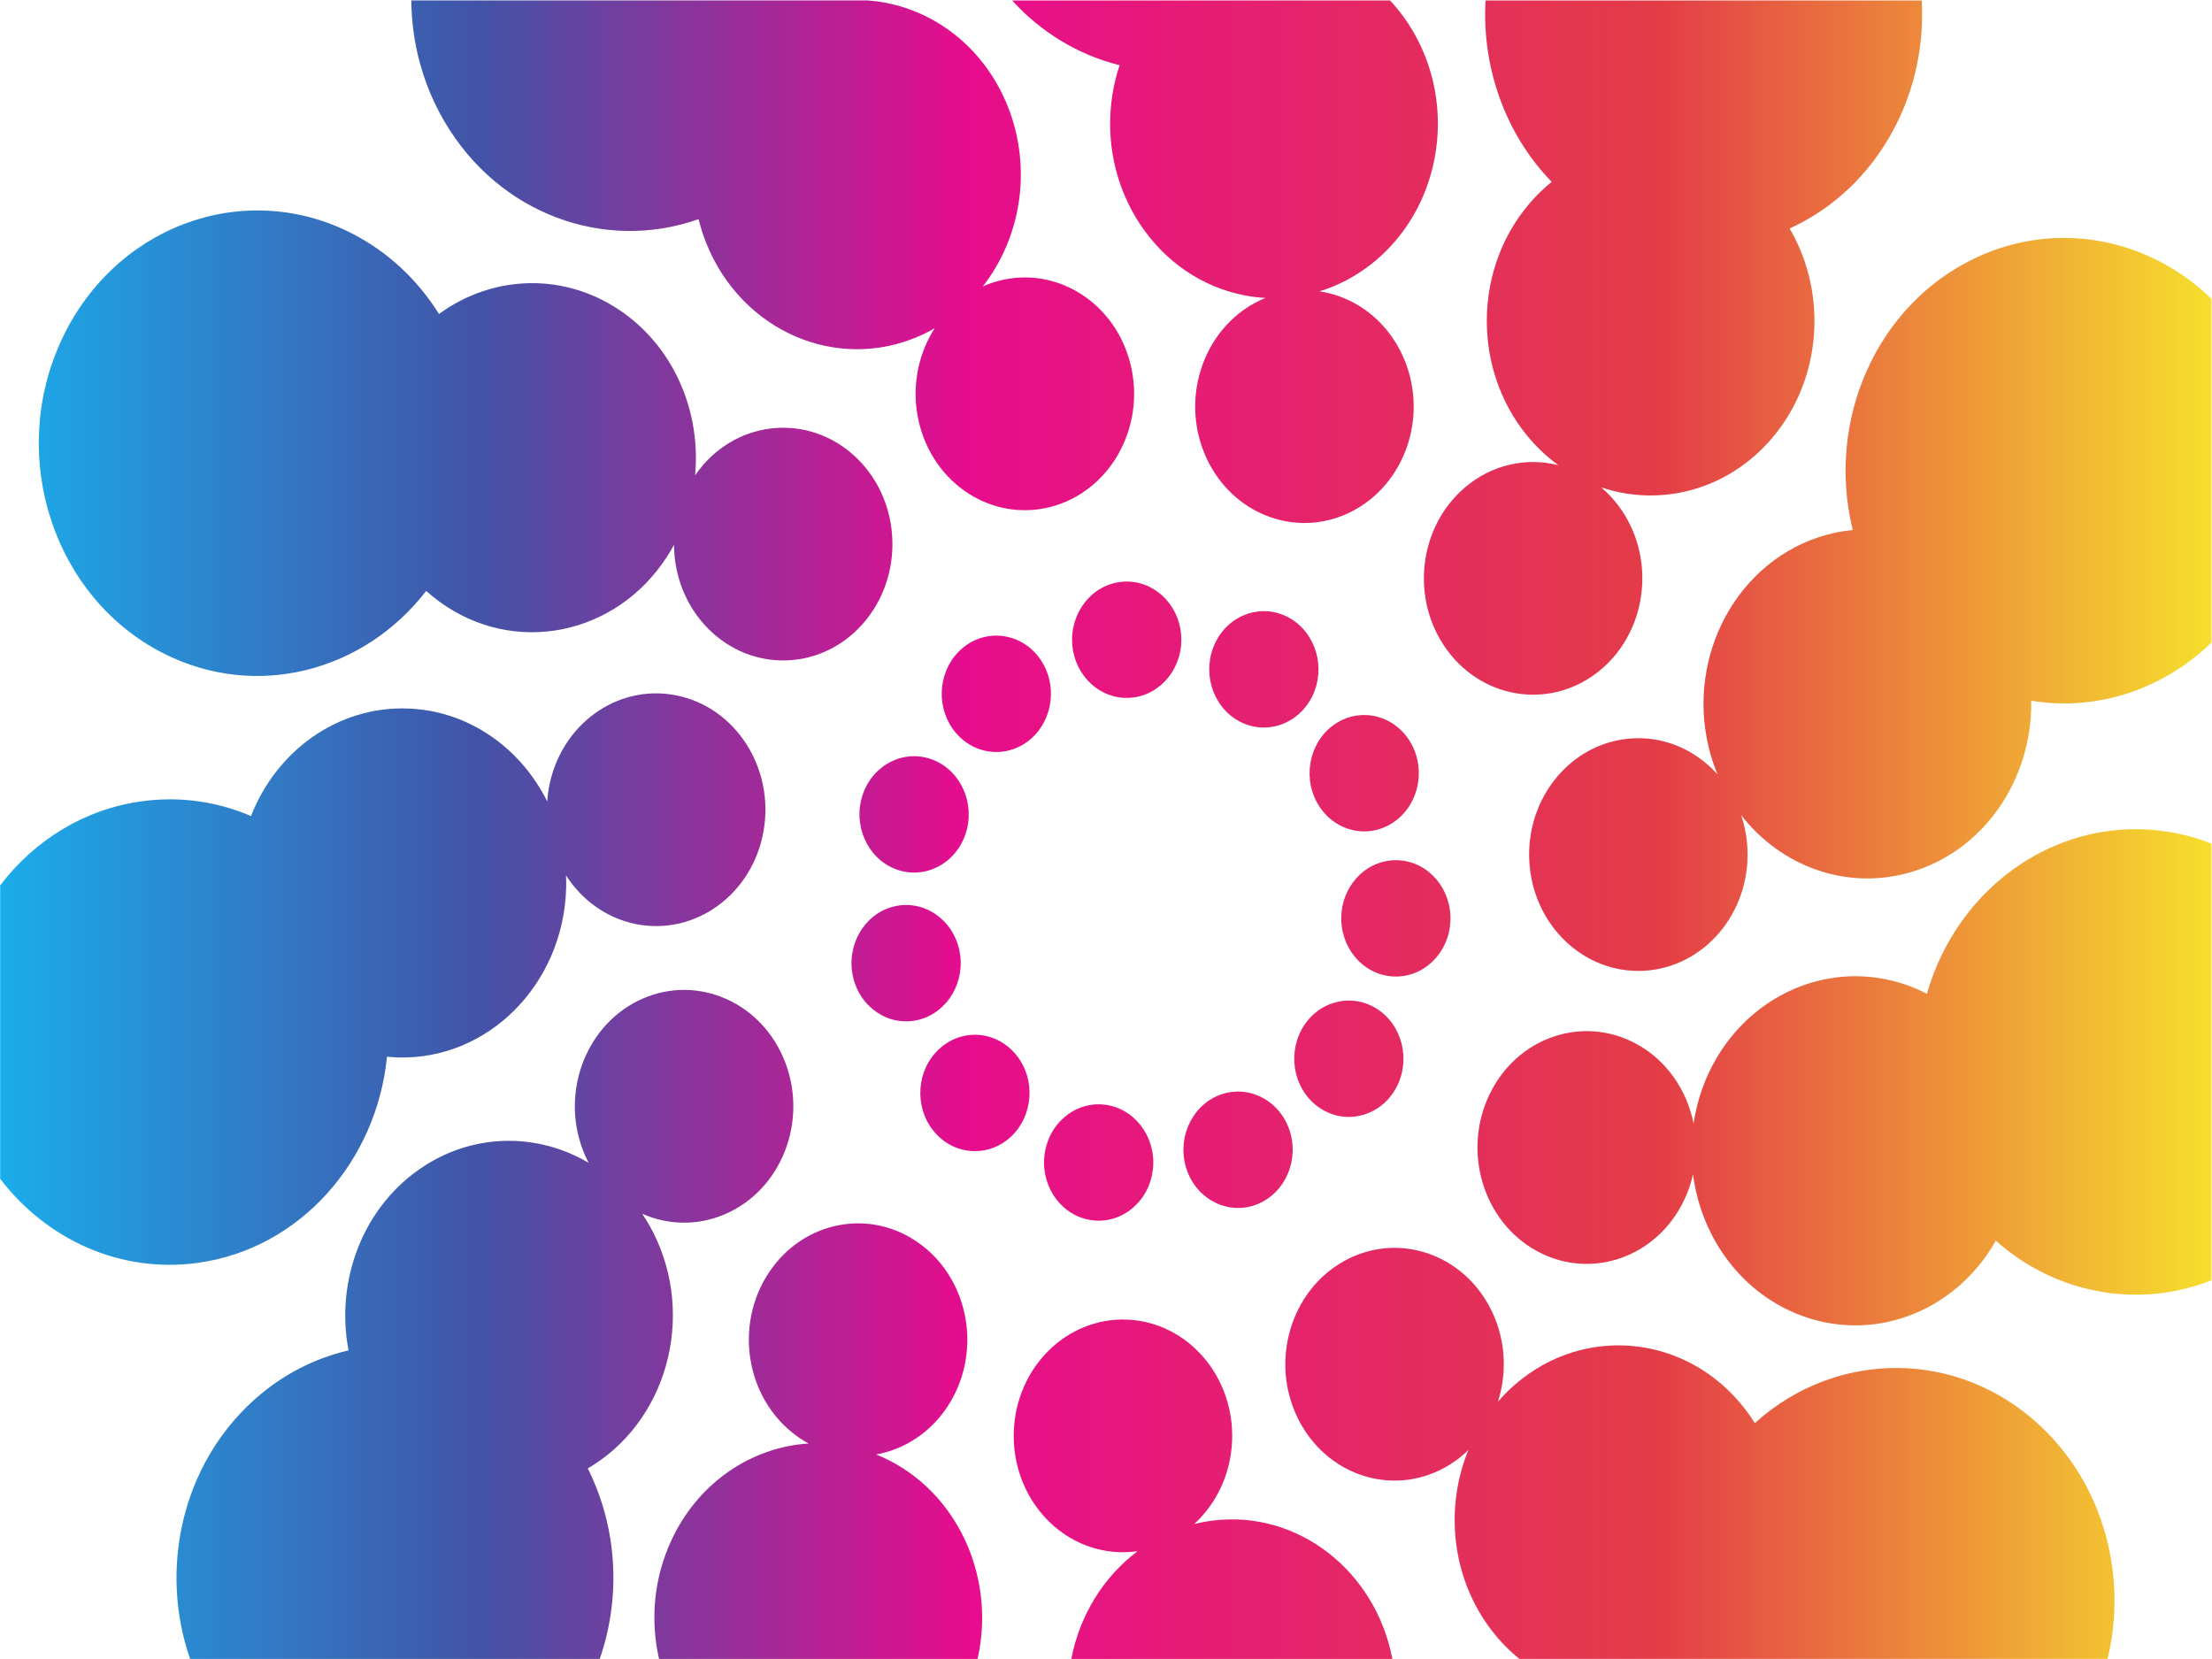 <?xml version="1.0" encoding="UTF-8"?>
<svg version="1.1" viewBox="0 0 1066.7 800" xml:space="preserve" xmlns="http://www.w3.org/2000/svg"><defs><clipPath id="b"><path d="m0 600h800v-600h-800z"/></clipPath><linearGradient id="a" x2="1" gradientTransform="matrix(799.96 0 0 -799.96 .042 299.99)" gradientUnits="userSpaceOnUse"><stop stop-color="#1aaeec" offset="0"/><stop stop-color="#4253a7" offset=".219"/><stop stop-color="#e70c8d" offset=".438"/><stop stop-color="#e33c47" offset=".747"/><stop stop-color="#f6e12c" offset="1"/></linearGradient></defs><g transform="matrix(1.333 0 0 -1.333 0 800)"><g clip-path="url(#b)"><path d="m366.86 190.08c7.602 8.339 7.428 21.668-0.401 29.766-7.821 8.097-20.333 7.911-27.935-0.428-7.609-8.332-7.426-21.653 0.394-29.758 7.822-8.105 20.341-7.912 27.942 0.42m-42.81 95.626c10.276-3.899 21.583 1.801 25.251 12.748 3.668 10.955-1.698 23-11.974 26.9-10.276 3.907-21.583-1.801-25.251-12.747-3.661-10.948 1.697-22.985 11.974-26.901m52.041 76.3c-6.661 9.203-19.075 10.915-27.715 3.818-8.639-7.096-10.246-20.319-3.577-29.523 6.655-9.204 19.068-10.915 27.707-3.811 8.64 7.097 10.246 20.312 3.585 29.516m51.208 8.513c-0.94 11.577-10.511 20.163-21.379 19.17-10.875-0.997-18.931-11.194-17.999-22.775 0.94-11.576 10.504-20.166 21.379-19.166 10.875 0.993 18.924 11.19 17.999 22.771m-33.77-211.55c10.701-2.309 21.129 5.054 23.296 16.445 2.168 11.391-4.744 22.499-15.444 24.809-10.694 2.308-21.129-5.054-23.289-16.453-2.168-11.383 4.752-22.491 15.437-24.801m-84.97 87.965c2.471-11.319 13.096-18.359 23.721-15.727s17.233 13.951 14.763 25.27c-2.471 11.318-13.096 18.366-23.721 15.726-10.625-2.632-17.233-13.942-14.763-25.269m166.14 101.25c5.086 10.286 1.395 23.017-8.259 28.438-9.648 5.425-21.599 1.49-26.692-8.787-5.093-10.286-1.394-23.017 8.245-28.434 9.655-5.434 21.614-1.494 26.706 8.783m-33.981-144.36c-10.163-4.213-15.202-16.42-11.239-27.254 3.956-10.835 15.415-16.196 25.578-11.973 10.17 4.214 15.202 16.413 11.246 27.246-3.956 10.835-15.415 16.196-25.585 11.981m35.596 106.26c5.366-10.116 17.423-13.692 26.918-7.976 9.504 5.716 12.862 18.56 7.496 28.676-5.366 10.123-17.431 13.692-26.926 7.976-9.496-5.716-12.854-18.552-7.488-28.676m48.388-43.369c0.63 11.608-7.699 21.555-18.597 22.218-10.882 0.662-20.227-8.211-20.848-19.812-0.622-11.609 7.707-21.555 18.59-22.217 10.897-0.662 20.234 8.21 20.855 19.811m-48.343-66.603c8.83-6.838 21.182-4.748 27.594 4.65 6.419 9.405 4.456 22.572-4.365 29.402-8.829 6.829-21.19 4.747-27.602-4.658-6.411-9.405-4.456-22.564 4.373-29.394m47.329 164.63c13.565-18.197 38.429-21.232 55.519-6.781 17.082 14.455 19.94 40.943 6.366 59.144-1.899 2.548-4.026 4.787-6.316 6.735 21.276-7.15 45.47-1.159 61.548 17.501 18.438 21.392 20.395 52.665 6.618 76.147 13.701 6.233 25.909 16.636 34.753 30.846 9.875 15.872 14.043 34.012 13.027 51.66h-157.79c-1.355-24.098 7.068-48.275 23.94-65.632-2.787-2.254-5.433-4.785-7.881-7.628-22.129-25.68-20.523-65.638 3.592-89.22 2.129-2.082 4.368-3.956 6.686-5.644-11.38 2.867-23.835 0.364-33.696-7.983-17.082-14.447-19.947-40.936-6.365-59.145m-201.53-293.15c-1.707 0.895-3.437 1.684-5.18 2.389 10.034 1.799 19.419 7.693 25.748 17.245 12.565 19.004 8.306 45.274-9.534 58.659-17.839 13.401-42.492 8.857-55.065-10.14-12.573-19.003-8.306-45.273 9.534-58.667 1.575-1.184 3.207-2.221 4.877-3.127-20.593-1.311-39.965-14.034-49.719-35.164-6.374-13.804-7.571-28.902-4.403-42.772h115.22c6.434 28.144-6.055 58.272-31.473 71.577m116.72-21.514c-2.343-0.287-4.635-0.72-6.876-1.281 7.989 7.323 13.234 18.006 13.72 30.11 0.931 23.218-15.984 42.86-37.788 43.852-21.802 0.994-40.241-17.033-41.173-40.252-0.94-23.226 15.99-42.869 37.786-43.861 2.377-0.11 4.71 0.02 6.988 0.346-12.237-9.189-20.935-23.116-23.978-38.977h116.15c-6.062 31.744-34.042 53.824-64.826 50.063m-203.98 106.83c-0.813 1.437-1.685 2.813-2.586 4.156 9.266-4.101 19.991-4.472 30.02-0.136 20.22 8.744 29.951 33.294 21.75 54.834-8.199 21.538-31.253 31.921-51.473 23.178-20.219-8.744-29.965-33.302-21.757-54.842 0.61-1.603 1.313-3.136 2.081-4.611-17.948 10.604-40.567 10.992-59.397-1.104-22.079-14.189-32.353-41.295-27.458-66.756-12.181-2.807-23.915-8.716-34.11-17.859-26.237-23.517-34.497-61.364-23.198-93.754h148.18c7.728 22.213 6.46 47.396-4.326 68.922 0.713 0.417 1.425 0.839 2.128 1.29 28.025 18.013 37.043 56.819 20.143 86.682m479.99 350.04c-36.12-16.906-54.419-59.141-44.622-98.537-3.254-0.314-6.527-0.902-9.792-1.816-31.648-8.861-50.579-43.402-42.25-77.131 0.81-3.289 1.857-6.444 3.104-9.46-8.122 9.087-19.951 14.235-32.577 12.883-21.712-2.309-37.552-22.952-35.376-46.082 2.183-23.121 21.553-40.011 43.258-37.686 21.719 2.318 37.558 22.96 35.376 46.09-0.329 3.516-1.062 6.884-2.134 10.064 14.261-18.338 37.695-27.278 60.73-20.825 26.983 7.553 44.7 33.753 44.203 62.207 14.33-2.339 29.428-0.533 43.678 6.14 8.109 3.795 15.316 8.865 21.508 14.891v124.37c-22.388 21.761-55.573 28.72-85.106 14.891m-17.807-266.31c-2.415 1.244-4.929 2.343-7.552 3.251-31.132 10.769-64.576-7.379-74.693-40.544-0.974-3.192-1.69-6.408-2.171-9.623-2.388 12.006-9.651 22.801-20.716 28.805-19.446 10.559-43.243 2.317-53.148-18.391-9.905-20.715-2.175-46.065 17.271-56.626 19.44-10.551 43.243-2.308 53.141 18.4 1.467 3.064 2.537 6.231 3.251 9.436 2.978-23.264 18.067-43.828 40.431-51.57 26.772-9.26 55.233 2.882 69.119 27.545 10.592-9.431 23.633-16.035 38.26-18.502 13.854-2.342 27.443-0.687 39.72 4.156v158c-4.768 1.873-9.776 3.278-14.99 4.158-39.403 6.649-76.603-18.974-87.923-58.495m41.421-156.71c-29.772 28.297-74.095 28.142-103.67 1.392-1.064 1.697-2.208 3.357-3.445 4.969-20.72 26.99-58.067 30.969-83.402 8.897-2.196-1.913-4.219-3.967-6.09-6.127 3.559 11.15 2.743 23.817-3.269 34.787-10.996 20.077-35.202 26.851-54.042 15.129-18.848-11.714-25.214-37.5-14.21-57.578 11.004-20.069 35.202-26.852 54.05-15.129 2.478 1.542 4.734 3.333 6.769 5.316-8.6-21.013-6.138-46.285 8.418-65.252 3.016-3.922 6.397-7.37 10.027-10.317h212.8c7.146 29.548-1.077 62.212-23.933 83.913m-485.8 436.94c0.709-2.851 1.601-5.686 2.71-8.482 12.747-32.119 47.525-47.155 77.672-33.576 1.729 0.778 3.398 1.641 5.019 2.569-6.109-9.554-8.528-21.726-5.716-33.824 5.252-22.565 26.676-36.33 47.858-30.738 21.19 5.582 34.104 28.413 28.866 50.977-5.252 22.565-26.676 36.329-47.858 30.743-1.984-0.524-3.896-1.199-5.727-2.011 13.74 17.576 18.016 42.506 9.085 65.022-9.019 22.738-29.079 36.914-50.731 38.444h-165.09c0.106-14.967 3.972-30.092 11.944-43.724 19.696-33.694 58.102-47.403 91.968-35.4m-193.48-157.13c33.463-16.908 72.466-6.551 94.941 22.646 1.535-1.382 3.15-2.694 4.845-3.928 27.017-19.686 63.917-12.307 82.393 16.481 0.869 1.353 1.663 2.737 2.42 4.133 0.062-11.095 4.203-22.145 12.374-30.362 15.854-15.961 40.878-15.202 55.861 1.699s14.262 43.555-1.599 59.507c-15.862 15.961-40.878 15.202-55.869-1.695-1.142-1.289-2.181-2.641-3.141-4.035 2.103 22.254-6.979 45.011-25.521 58.516-20.83 15.168-47.514 14.248-67.117-0.142-7.673 12.272-18.461 22.558-31.873 29.331-39.438 19.908-86.584 1.998-105.28-40.011-18.697-42.016-1.872-92.231 37.566-112.14m345.8 212.83c-1.107-3.327-1.975-6.793-2.56-10.388-5.578-34.363 16.051-67.043 48.305-72.984 2.347-0.434 4.684-0.696 7.006-0.83-10.58-4.317-19.349-13.418-23.285-25.727-7.048-22.008 4.001-45.928 24.653-53.424 20.651-7.504 43.114 4.258 50.155 26.262 7.04 22.003-4.01 45.928-24.653 53.424-2.417 0.877-4.859 1.48-7.297 1.844 21.083 6.515 37.94 25.306 41.938 49.901 3.403 20.969-3.327 41.322-16.43 55.345h-136.72c10.388-11.422 23.807-19.711 38.892-23.423m-265.04-358.69c1.282-0.127 2.57-0.227 3.875-0.267 32.701-1.001 59.999 26.464 60.938 61.315 0.041 1.526 0.013 3.037-0.047 4.54 5.71-8.895 14.604-15.47 25.329-17.617 21.432-4.287 42.099 10.761 46.123 33.608 4.032 22.847-10.095 44.854-31.542 49.133-21.447 4.295-42.106-10.746-46.138-33.601-0.28-1.596-0.463-3.187-0.57-4.77-9.666 19.448-28.597 32.958-50.713 33.624-25.269 0.773-47.292-15.432-56.448-38.908-12.132 5.19-25.634 7.257-39.519 5.34-20.931-2.874-38.892-14.242-51.23-30.428v-106.14c16.703-21.863 43.326-34.295 71.496-30.42 36.997 5.087 64.689 36.71 68.446 74.588" fill="url(#a)"/></g></g></svg>
